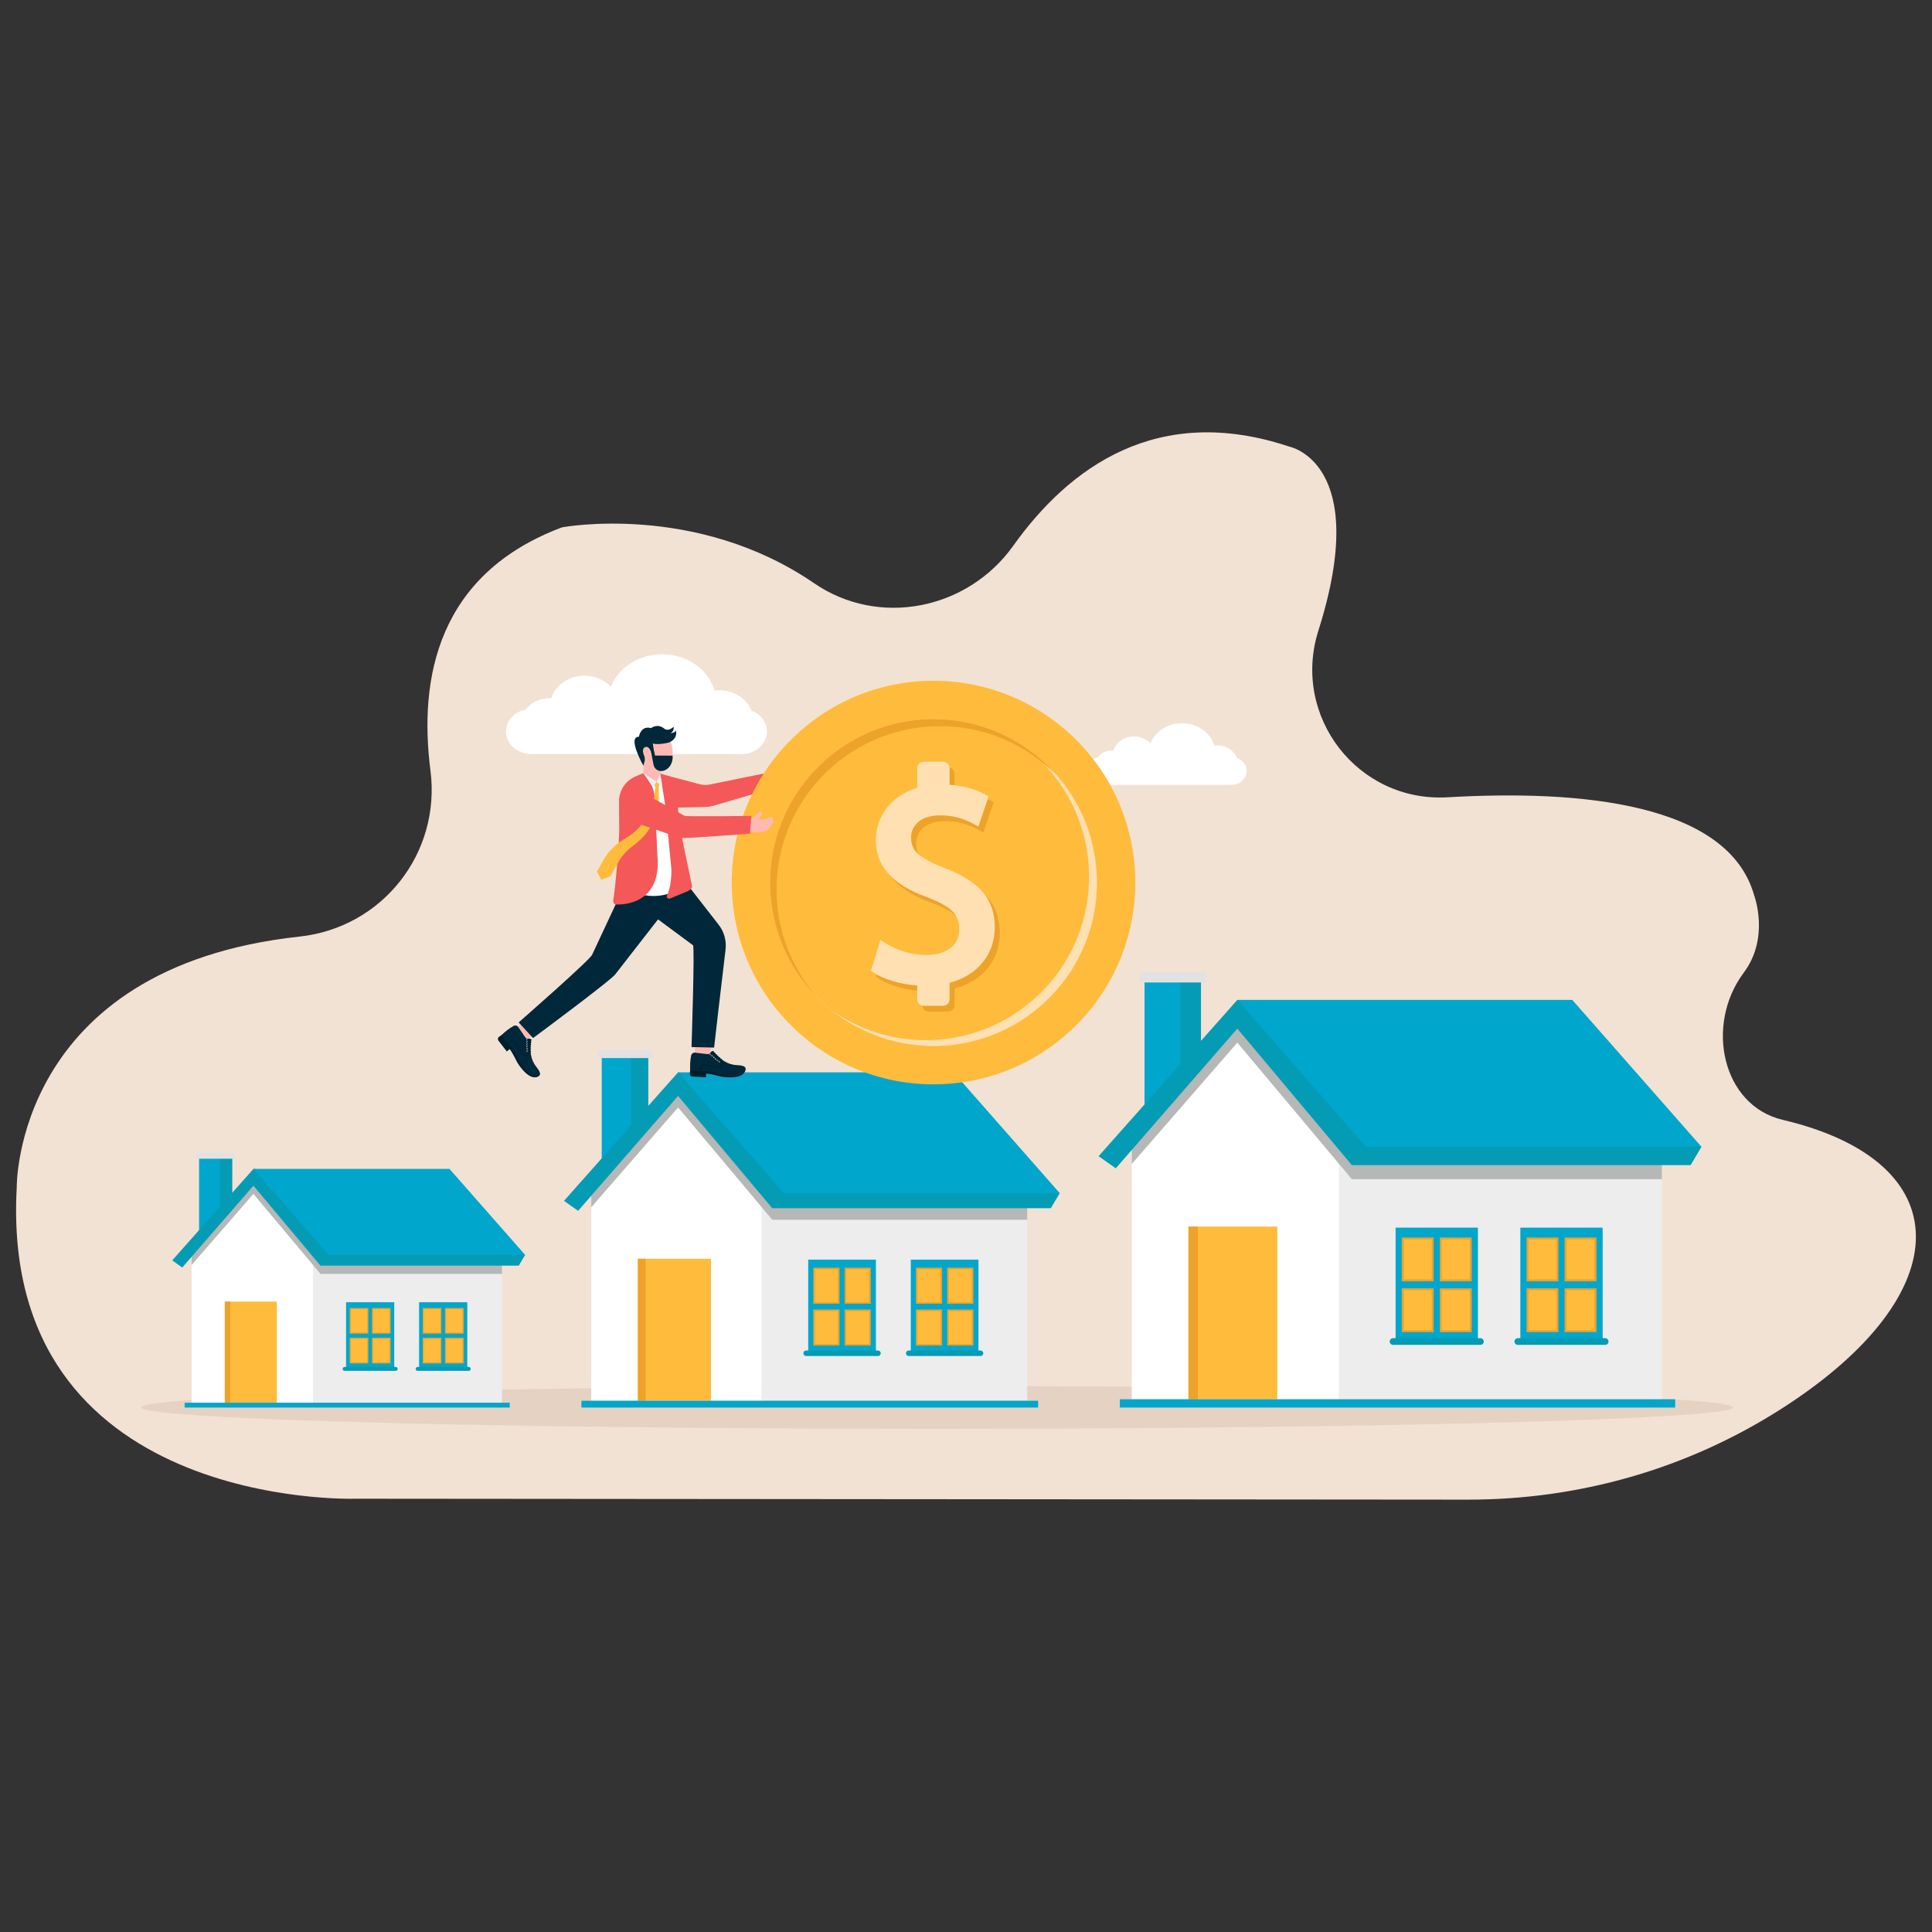 <?xml version="1.0" encoding="utf-8"?>
<svg xmlns="http://www.w3.org/2000/svg" id="Layer_1" style="enable-background:new 0 0 3000 3000" version="1.1" viewBox="0 0 3000 3000" x="0" y="0">
  <rect x="0" y="0" width="3000" height="3000" fill="#333333" stroke="none"/>
  <g>
    <g>
      <path d="M551.12,2327.2c0,0-552.49,18.02-525.14-483.12c0,0-4.71-341.64,439.26-389.79&#xD;&#xA;			c128.65-13.95,219.66-129.49,203.17-257.85c-18.39-143.14,11.09-305.21,204.37-377.6c0,0,207.66-39.22,391.4,86.81&#xD;&#xA;			c100.62,69.01,238.34,41.17,309.18-58.17c86.57-121.39,223.55-222.38,428.47-154.02c0,0,128.24,24.37,45.36,285.76&#xD;&#xA;			c-42.19,133.07,61.22,266.91,200.58,258.82c205.79-11.94,435.84,8.76,476.13,152.43c0,0,24.62,65.29-16.08,119.71&#xD;&#xA;			c-61.12,81.75-33.39,206.63,60.28,228.71c275.29,64.9,276.33,269.56,0.32,447.23c-148.49,95.58-317.8,142.67-488.94,142.53&#xD;&#xA;			L551.12,2327.2z" style="fill:#f2e2d3"/>
      <g>
        <path d="M1167.05,1103.63c-7.36-18.55-27.16-31.87-50.51-31.87c-2.4,0-4.74,0.19-7.06,0.46&#xD;&#xA;				c-9.29-32.34-42.12-56.28-81.32-56.28c-36.82,0-68.02,21.12-79.39,50.48c-9.83-10.53-24.65-17.25-41.23-17.25&#xD;&#xA;				c-24.78,0-45.57,14.99-51.71,35.34c-1.22-0.1-2.46-0.17-3.71-0.17c-14.94,0-28.05,6.9-35.6,17.31&#xD;&#xA;				c-17.62,3.48-30.81,17.46-30.81,34.21c0,19.36,17.62,35.06,39.36,35.06h326.48c21.74,0,39.36-15.7,39.36-35.06&#xD;&#xA;				C1190.92,1121.4,1181.08,1108.99,1167.05,1103.63z" style="fill:#fff"/>
      </g>
      <g>
        <path d="M1921.15,1177.22c-4.54-11.45-16.77-19.67-31.18-19.67c-1.48,0-2.93,0.12-4.36,0.28&#xD;&#xA;				c-5.73-19.96-26-34.74-50.2-34.74c-22.73,0-41.99,13.04-49,31.16c-6.07-6.5-15.22-10.65-25.45-10.65&#xD;&#xA;				c-15.29,0-28.13,9.26-31.92,21.81c-0.76-0.06-1.52-0.1-2.29-0.1c-9.22,0-17.31,4.26-21.97,10.68&#xD;&#xA;				c-10.88,2.15-19.02,10.78-19.02,21.12c0,11.95,10.88,21.64,24.3,21.64h201.53c13.42,0,24.3-9.69,24.3-21.64&#xD;&#xA;				C1935.88,1188.19,1929.81,1180.53,1921.15,1177.22z" style="fill:#fff"/>
      </g>
    </g>
    <g>
      <ellipse cx="1455.21" cy="2185.46" rx="1235.85" ry="33.21" style="fill:#e5d2c3"/>
      <g>
        <g>
          <path d="M1177.99,1225.8l20.17-3.82c2.19-0.41,4.42-0.63,6.65-0.69c6.78-0.21,23.85-2.74,25.03-22.9&#xD;&#xA;					c0.18-3.09-3.15-5.17-5.77-3.53c-4.67,2.93-12.99,7.39-16.94,5.72l3.85-7.99c0.72-1.5,0.03-3.3-1.51-3.93l0,0&#xD;&#xA;					c-1.2-0.49-2.58-0.13-3.37,0.9l-6.51,8.34c-1.59,2.04-3.79,3.52-6.27,4.23l-18.26,5.23" style="fill:#fdbab3"/>
          <path d="M1030.37,1254.6l66.18-1.65c3.07-0.07,6.11-0.48,9.09-1.22l93.8-27.34l-5.19-24.95l-93.49,19.03&#xD;&#xA;					c-4.29,0.66-8.66,0.54-12.91-0.36l-65.35-17.35l-4.83,6.52l-2.25,34.41L1030.37,1254.6z" style="fill:#f45858"/>
        </g>
        <g>
          <g>
            <g>
              <g>
                <g>
                  <g>
                    <rect height="136.14" style="fill:#00a6cc" width="51.32" x="309.13" y="1794.63"/>
                    <rect height="136.14" style="fill:#049cb5" width="18.85" x="341.6" y="1794.63"/>
                  </g>
                  <path d="M363.53,1799.27h-57.49c-0.7,0-1.27-0.57-1.27-1.27v-6.6c0-0.7,0.57-1.27,1.27-1.27h57.49&#xD;&#xA;									c0.7,0,1.27,0.57,1.27,1.27v6.6C364.8,1798.7,364.23,1799.27,363.53,1799.27z" style="fill:#e2e2e2"/>
                </g>
                <g>
                  <polygon points="486 1938.6 486 2178.12 297.53 2178.12 297.53 1938.6 355.22 1870.96 355.43 1870.73 393.51 1826.08 395.1 1828.01" style="fill:#fff"/>
                  <rect height="257.48" style="fill:#ededed" width="293.47" x="486" y="1920.63"/>
                  <polygon points="779.47 1935.75 779.47 1978.04 497.61 1978.04 486 1964.2 393.51 1853.93 297.53 1964.25 297.53 1938.6 355.22 1870.96 355.43 1870.73 393.51 1827.84 395.1 1828.01 598.52 1851.03 660.58 1851.03 758.24 1920.63" style="fill:#b6b7b7"/>
                  <g>
                    <polygon points="815.42 1948.6 805.56 1965.28 497.61 1965.28 393.51 1841.17 283.03 1968.18 267.37 1957.16 393.51 1815.07 598.52 1838.27 660.57 1838.27" style="fill:#049cb5"/>
                    <polygon points="393.51 1815.07 697.98 1815.07 815.42 1948.6 510.51 1948.6" style="fill:#00a6cc"/>
                  </g>
                </g>
              </g>
              <g>
                <g>
                  <rect height="156.95" style="fill:#ffbb3b" width="80.76" x="349.1" y="2021.17"/>
                </g>
              </g>
              <g>
                <g>
                  <rect height="156.95" style="fill:#eda229" width="8.55" x="349.1" y="2021.17"/>
                </g>
              </g>
              <g>
                <g>
                  <rect height="103.95" style="fill:#00a6cc" width="74.81" x="537.38" y="2022.1"/>
                  <g>
                    <g>
                      <g>
                        <rect height="39.87" style="fill:#eda229" width="29" x="542.99" y="2031.04"/>
                        <rect height="36.39" style="fill:#ffbb3b" width="25.41" x="544.79" y="2032.78"/>
                      </g>
                      <g>
                        <rect height="39.87" style="fill:#eda229" width="29" x="577.57" y="2031.04"/>
                        <rect height="36.39" style="fill:#ffbb3b" width="25.41" x="579.37" y="2032.78"/>
                      </g>
                    </g>
                    <g>
                      <g>
                        <rect height="39.87" style="fill:#eda229" width="29" x="542.99" y="2077.25"/>
                        <rect height="36.39" style="fill:#ffbb3b" width="25.41" x="544.79" y="2078.99"/>
                      </g>
                      <g>
                        <rect height="39.87" style="fill:#eda229" width="29" x="577.57" y="2077.25"/>
                        <rect height="36.39" style="fill:#ffbb3b" width="25.41" x="579.37" y="2078.99"/>
                      </g>
                    </g>
                  </g>
                  <path d="M614.5,2128.68h-79.43c-1.68,0-3.04-1.36-3.04-3.04l0,0c0-1.68,1.36-3.04,3.04-3.04h79.43&#xD;&#xA;									c1.68,0,3.04,1.36,3.04,3.04l0,0C617.54,2127.31,616.18,2128.68,614.5,2128.68z" style="fill:#049cb5"/>
                </g>
                <g>
                  <rect height="103.95" style="fill:#00a6cc" width="74.81" x="650.78" y="2022.1"/>
                  <g>
                    <g>
                      <g>
                        <rect height="39.87" style="fill:#eda229" width="29" x="656.39" y="2031.04"/>
                        <rect height="36.39" style="fill:#ffbb3b" width="25.41" x="658.19" y="2032.78"/>
                      </g>
                      <g>
                        <rect height="39.87" style="fill:#eda229" width="29" x="690.97" y="2031.04"/>
                        <rect height="36.39" style="fill:#ffbb3b" width="25.41" x="692.77" y="2032.78"/>
                      </g>
                    </g>
                    <g>
                      <g>
                        <rect height="39.87" style="fill:#eda229" width="29" x="656.39" y="2077.25"/>
                        <rect height="36.39" style="fill:#ffbb3b" width="25.41" x="658.19" y="2078.99"/>
                      </g>
                      <g>
                        <rect height="39.87" style="fill:#eda229" width="29" x="690.97" y="2077.25"/>
                        <rect height="36.39" style="fill:#ffbb3b" width="25.41" x="692.77" y="2078.99"/>
                      </g>
                    </g>
                  </g>
                  <path d="M727.9,2128.68h-79.43c-1.68,0-3.04-1.36-3.04-3.04l0,0c0-1.68,1.36-3.04,3.04-3.04h79.43&#xD;&#xA;									c1.68,0,3.04,1.36,3.04,3.04l0,0C730.94,2127.31,729.58,2128.68,727.9,2128.68z" style="fill:#049cb5"/>
                </g>
              </g>
            </g>
            <rect height="7.53" style="fill:#00a6cc" width="504.83" x="286.7" y="2178.12"/>
          </g>
          <g>
            <g>
              <g>
                <g>
                  <g>
                    <rect height="191.23" style="fill:#00a6cc" width="72.09" x="934.38" y="1636.4"/>
                    <rect height="191.23" style="fill:#049cb5" width="26.48" x="979.99" y="1636.4"/>
                  </g>
                  <path d="M1010.8,1642.92h-80.75c-0.98,0-1.78-0.8-1.78-1.78v-9.27c0-0.98,0.8-1.78,1.78-1.78h80.75&#xD;&#xA;									c0.98,0,1.78,0.8,1.78,1.78v9.27C1012.58,1642.12,1011.78,1642.92,1010.8,1642.92z" style="fill:#e2e2e2"/>
                </g>
                <g>
                  <polygon points="1182.83 1838.63 1182.83 2175.07 918.09 2175.07 918.09 1838.63 999.12 1743.62 999.41 1743.3 1052.91 1680.58 1055.14 1683.29" style="fill:#fff"/>
                  <rect height="361.68" style="fill:#ededed" width="412.22" x="1182.83" y="1813.39"/>
                  <polygon points="1595.05 1834.63 1595.05 1894.02 1199.13 1894.02 1182.83 1874.58 1052.91 1719.7 918.09 1874.66 918.09 1838.63 999.12 1743.62 999.41 1743.3 1052.91 1683.05 1055.14 1683.29 1340.87 1715.63 1428.05 1715.63 1565.23 1813.39" style="fill:#b6b7b7"/>
                  <g>
                    <polygon points="1645.54 1852.68 1631.69 1876.1 1199.13 1876.1 1052.9 1701.77 897.72 1880.18 875.72 1864.7 1052.9 1665.11 1340.87 1697.7 1428.04 1697.7" style="fill:#049cb5"/>
                    <polygon points="1052.9 1665.11 1480.58 1665.11 1645.54 1852.68 1217.25 1852.68" style="fill:#00a6cc"/>
                  </g>
                </g>
              </g>
              <g>
                <g>
                  <rect height="220.46" style="fill:#ffbb3b" width="113.44" x="990.52" y="1954.61"/>
                </g>
              </g>
              <g>
                <g>
                  <rect height="220.46" style="fill:#eda229" width="12.01" x="990.52" y="1954.61"/>
                </g>
              </g>
              <g>
                <g>
                  <rect height="146.02" style="fill:#00a6cc" width="105.09" x="1254.99" y="1955.92"/>
                  <g>
                    <g>
                      <g>
                        <rect height="56.01" style="fill:#eda229" width="40.73" x="1262.88" y="1968.47"/>
                        <rect height="51.12" style="fill:#ffbb3b" width="35.69" x="1265.4" y="1970.92"/>
                      </g>
                      <g>
                        <rect height="56.01" style="fill:#eda229" width="40.73" x="1311.45" y="1968.47"/>
                        <rect height="51.12" style="fill:#ffbb3b" width="35.69" x="1313.97" y="1970.92"/>
                      </g>
                    </g>
                    <g>
                      <g>
                        <rect height="56.01" style="fill:#eda229" width="40.73" x="1262.88" y="2033.39"/>
                        <rect height="51.12" style="fill:#ffbb3b" width="35.69" x="1265.4" y="2035.83"/>
                      </g>
                      <g>
                        <rect height="56.01" style="fill:#eda229" width="40.73" x="1311.45" y="2033.39"/>
                        <rect height="51.12" style="fill:#ffbb3b" width="35.69" x="1313.97" y="2035.83"/>
                      </g>
                    </g>
                  </g>
                  <path d="M1363.32,2105.62h-111.57c-2.36,0-4.28-1.92-4.28-4.28l0,0c0-2.36,1.91-4.28,4.28-4.28h111.57&#xD;&#xA;									c2.36,0,4.28,1.91,4.28,4.28l0,0C1367.59,2103.71,1365.68,2105.62,1363.32,2105.62z" style="fill:#049cb5"/>
                </g>
                <g>
                  <rect height="146.02" style="fill:#00a6cc" width="105.09" x="1414.28" y="1955.92"/>
                  <g>
                    <g>
                      <g>
                        <rect height="56.01" style="fill:#eda229" width="40.73" x="1422.17" y="1968.47"/>
                        <rect height="51.12" style="fill:#ffbb3b" width="35.69" x="1424.69" y="1970.92"/>
                      </g>
                      <g>
                        <rect height="56.01" style="fill:#eda229" width="40.73" x="1470.74" y="1968.47"/>
                        <rect height="51.12" style="fill:#ffbb3b" width="35.69" x="1473.26" y="1970.92"/>
                      </g>
                    </g>
                    <g>
                      <g>
                        <rect height="56.01" style="fill:#eda229" width="40.73" x="1422.17" y="2033.39"/>
                        <rect height="51.12" style="fill:#ffbb3b" width="35.69" x="1424.69" y="2035.83"/>
                      </g>
                      <g>
                        <rect height="56.01" style="fill:#eda229" width="40.73" x="1470.74" y="2033.39"/>
                        <rect height="51.12" style="fill:#ffbb3b" width="35.69" x="1473.26" y="2035.83"/>
                      </g>
                    </g>
                  </g>
                  <path d="M1522.61,2105.62h-111.57c-2.36,0-4.28-1.92-4.28-4.28l0,0c0-2.36,1.91-4.28,4.28-4.28h111.57&#xD;&#xA;									c2.36,0,4.28,1.91,4.28,4.28l0,0C1526.88,2103.71,1524.97,2105.62,1522.61,2105.62z" style="fill:#049cb5"/>
                </g>
              </g>
            </g>
            <rect height="10.58" style="fill:#00a6cc" width="709.11" x="902.88" y="2175.07"/>
          </g>
          <g>
            <g>
              <g>
                <g>
                  <g>
                    <rect height="232.56" style="fill:#00a6cc" width="87.67" x="1777.18" y="1517.71"/>
                    <rect height="232.56" style="fill:#049cb5" width="32.2" x="1832.65" y="1517.71"/>
                  </g>
                  <path d="M1870.11,1525.63h-98.2c-1.2,0-2.17-0.97-2.17-2.17v-11.27c0-1.2,0.97-2.17,2.17-2.17h98.2&#xD;&#xA;									c1.2,0,2.17,0.97,2.17,2.17v11.27C1872.28,1524.66,1871.31,1525.63,1870.11,1525.63z" style="fill:#e2e2e2"/>
                </g>
                <g>
                  <polygon points="2079.32 1763.63 2079.32 2172.78 1757.37 2172.78 1757.37 1763.63 1855.91 1648.1 1856.27 1647.71 1921.32 1571.43 1924.03 1574.73" style="fill:#fff"/>
                  <rect height="439.83" style="fill:#ededed" width="501.3" x="2079.32" y="1732.95"/>
                  <polygon points="2580.62 1758.77 2580.62 1831 2099.14 1831 2079.32 1807.36 1921.32 1619.01 1757.37 1807.46 1757.37 1763.63 1855.91 1648.1 1856.27 1647.71 1921.32 1574.43 1924.03 1574.73 2271.52 1614.05 2377.53 1614.05 2544.36 1732.95" style="fill:#b6b7b7"/>
                  <g>
                    <polygon points="2642.03 1780.73 2625.19 1809.21 2099.14 1809.21 1921.32 1597.21 1732.6 1814.16 1705.85 1795.34 1921.32 1552.63 2271.52 1592.25 2377.52 1592.25" style="fill:#049cb5"/>
                    <polygon points="1921.32 1552.63 2441.42 1552.63 2642.03 1780.73 2121.18 1780.73" style="fill:#00a6cc"/>
                  </g>
                </g>
              </g>
              <g>
                <g>
                  <rect height="268.1" style="fill:#ffbb3b" width="137.95" x="1845.45" y="1904.68"/>
                </g>
              </g>
              <g>
                <g>
                  <rect height="268.1" style="fill:#eda229" width="14.61" x="1845.45" y="1904.68"/>
                </g>
              </g>
              <g>
                <g>
                  <rect height="177.58" style="fill:#00a6cc" width="127.8" x="2167.07" y="1906.28"/>
                  <g>
                    <g>
                      <g>
                        <rect height="68.11" style="fill:#eda229" width="49.53" x="2176.67" y="1921.54"/>
                        <rect height="62.16" style="fill:#ffbb3b" width="43.4" x="2179.74" y="1924.51"/>
                      </g>
                      <g>
                        <rect height="68.11" style="fill:#eda229" width="49.53" x="2235.74" y="1921.54"/>
                        <rect height="62.16" style="fill:#ffbb3b" width="43.4" x="2238.8" y="1924.51"/>
                      </g>
                    </g>
                    <g>
                      <g>
                        <rect height="68.11" style="fill:#eda229" width="49.53" x="2176.67" y="2000.48"/>
                        <rect height="62.16" style="fill:#ffbb3b" width="43.4" x="2179.74" y="2003.46"/>
                      </g>
                      <g>
                        <rect height="68.11" style="fill:#eda229" width="49.53" x="2235.74" y="2000.48"/>
                        <rect height="62.16" style="fill:#ffbb3b" width="43.4" x="2238.8" y="2003.46"/>
                      </g>
                    </g>
                  </g>
                  <path d="M2298.81,2088.33h-135.68c-2.87,0-5.2-2.33-5.2-5.2l0,0c0-2.87,2.33-5.2,5.2-5.2h135.68&#xD;&#xA;									c2.87,0,5.2,2.33,5.2,5.2l0,0C2304.01,2086,2301.68,2088.33,2298.81,2088.33z" style="fill:#049cb5"/>
                </g>
                <g>
                  <rect height="177.58" style="fill:#00a6cc" width="127.8" x="2360.79" y="1906.28"/>
                  <g>
                    <g>
                      <g>
                        <rect height="68.11" style="fill:#eda229" width="49.53" x="2370.38" y="1921.54"/>
                        <rect height="62.16" style="fill:#ffbb3b" width="43.4" x="2373.45" y="1924.51"/>
                      </g>
                      <g>
                        <rect height="68.11" style="fill:#eda229" width="49.53" x="2429.45" y="1921.54"/>
                        <rect height="62.16" style="fill:#ffbb3b" width="43.4" x="2432.52" y="1924.51"/>
                      </g>
                    </g>
                    <g>
                      <g>
                        <rect height="68.11" style="fill:#eda229" width="49.53" x="2370.38" y="2000.48"/>
                        <rect height="62.16" style="fill:#ffbb3b" width="43.4" x="2373.45" y="2003.46"/>
                      </g>
                      <g>
                        <rect height="68.11" style="fill:#eda229" width="49.53" x="2429.45" y="2000.48"/>
                        <rect height="62.16" style="fill:#ffbb3b" width="43.4" x="2432.52" y="2003.46"/>
                      </g>
                    </g>
                  </g>
                  <path d="M2492.52,2088.33h-135.68c-2.87,0-5.2-2.33-5.2-5.2l0,0c0-2.87,2.33-5.2,5.2-5.2h135.68&#xD;&#xA;									c2.87,0,5.2,2.33,5.2,5.2l0,0C2497.72,2086,2495.4,2088.33,2492.52,2088.33z" style="fill:#049cb5"/>
                </g>
              </g>
            </g>
            <rect height="12.86" style="fill:#00a6cc" width="862.35" x="1738.87" y="2172.78"/>
          </g>
        </g>
        <g>
          <path d="M1443.52,1057.16c-173.01,3.34-310.55,146.31-307.22,319.32c3.35,173.01,146.32,310.57,319.33,307.22&#xD;&#xA;					c173.01-3.34,310.55-146.3,307.22-319.32C1759.5,1191.36,1616.53,1053.81,1443.52,1057.16z M1454.49,1624.06&#xD;&#xA;					c-140.09,2.7-255.83-108.66-258.54-248.74c-2.71-140.08,108.65-255.83,248.73-258.53c140.08-2.71,255.83,108.65,258.54,248.73&#xD;&#xA;					C1705.93,1505.6,1594.56,1621.35,1454.49,1624.06z" style="fill:#ffbb3b"/>
          <path d="M1703.21,1365.52c2.7,140.08-108.64,255.82-248.72,258.57c-64.77,1.25-124.38-21.9-169.95-60.99&#xD;&#xA;					c-53.01-45.45-87.12-112.46-88.61-187.78c-2.7-140.08,108.68-255.82,248.76-258.52c75.98-1.45,144.82,30.62,192.35,82.71&#xD;&#xA;					C1677.08,1243.38,1701.96,1301.46,1703.21,1365.52z" style="fill:#ffbb3b"/>
          <path d="M1641.31,1204.37c-47.23-48.56-113.66-78.14-186.69-76.73c-140.08,2.7-251.46,118.44-248.76,258.52&#xD;&#xA;					c1.21,61.19,23.97,116.9,60.86,160.03c-42.75-44.41-69.46-104.4-70.79-170.87c-2.7-140.08,108.68-255.82,248.76-258.52&#xD;&#xA;					c75.98-1.45,144.82,30.62,192.35,82.71C1638.49,1201.13,1639.94,1202.71,1641.31,1204.37z" style="fill:#eda229"/>
          <path d="M1703.21,1365.52c2.7,140.08-108.64,255.82-248.72,258.57c-61.19,1.16-117.82-19.44-162.31-54.67&#xD;&#xA;					c42.46,29.7,94.39,46.74,150.14,45.65c140.08-2.7,251.46-118.44,248.72-258.52c-1.2-64.1-26.13-122.14-66.18-166.05&#xD;&#xA;					c-2.66-2.29-5.32-4.49-8.06-6.65c7.02,4.9,13.75,10.1,20.23,15.66C1677.08,1243.38,1701.96,1301.46,1703.21,1365.52z" style="fill:#ffe0b3"/>
          <path d="M1476.76,1357.6l-2.89-1.13c-12.46-4.82-21.6-9.02-28.78-13.2c-16.28-9.48-22.62-19-22.62-33.96&#xD;&#xA;					c0-5,1.55-21.93,21.54-30.12c6.69-2.74,14.68-4.13,23.75-4.13c1.89,0,3.69,0.05,5.38,0.14c20.11,0.98,35.5,7.28,44.87,12.39&#xD;&#xA;					l9.05,4.94l15.79-46.71l-6.22-3.53c-8.5-4.82-26.35-12.73-54.4-14.69v-25.78c0-5.56-4.51-10.07-10.07-10.07h-30.03&#xD;&#xA;					c-5.56,0-10.07,4.51-10.07,10.07v30.48c-39.31,11.76-64.32,43.03-64.32,81.27c0,37.87,22.8,65.63,69.7,84.86&#xD;&#xA;					c3.7,1.52,7.61,3.01,11.62,4.42c7.98,3.07,14.67,6.06,20.43,9.13c20.05,10.71,27.86,21.84,27.86,39.69&#xD;&#xA;					c0,17.4-9.47,30.32-26.67,36.4c-7.12,2.52-15.4,3.8-24.58,3.8c-1.65,0-3.3-0.04-4.97-0.12c-19.69-0.91-40.39-7.21-56.78-17.29&#xD;&#xA;					l-9.58-5.89l-14.46,47.94l5.34,3.56c14.91,9.94,41.28,17.49,66.41,19.31v21.39c0,5.56,4.51,10.07,10.07,10.07h30.03&#xD;&#xA;					c5.56,0,10.07-4.51,10.07-10.07v-25.62c43.53-11.47,70.26-44.06,70.26-86.45C1552.49,1405.94,1529.85,1378.7,1476.76,1357.6z" style="fill:#eda229"/>
          <path d="M1468.98,1348.61l-2.89-1.13c-12.46-4.82-21.6-9.02-28.78-13.2c-16.28-9.48-22.62-19-22.62-33.96&#xD;&#xA;					c0-5,1.55-21.93,21.54-30.12c6.69-2.74,14.68-4.13,23.75-4.13c1.89,0,3.69,0.05,5.38,0.14c20.11,0.98,35.5,7.28,44.87,12.39&#xD;&#xA;					l9.05,4.94l15.79-46.71l-6.22-3.53c-8.5-4.82-26.35-12.73-54.4-14.69v-25.78c0-5.56-4.51-10.07-10.07-10.07h-30.03&#xD;&#xA;					c-5.56,0-10.07,4.51-10.07,10.07v30.48c-39.31,11.76-64.32,43.03-64.32,81.27c0,37.87,22.8,65.63,69.7,84.86&#xD;&#xA;					c3.7,1.52,7.61,3.01,11.62,4.42c7.98,3.07,14.67,6.06,20.43,9.13c20.05,10.71,27.86,21.84,27.86,39.69&#xD;&#xA;					c0,17.4-9.47,30.32-26.67,36.4c-7.12,2.52-15.4,3.8-24.58,3.8c-1.65,0-3.3-0.04-4.97-0.12c-19.69-0.91-40.39-7.21-56.78-17.29&#xD;&#xA;					l-9.58-5.89l-14.46,47.94l5.34,3.56c14.91,9.94,41.28,17.49,66.41,19.31v21.39c0,5.56,4.51,10.07,10.07,10.07h30.03&#xD;&#xA;					c5.56,0,10.07-4.51,10.07-10.07v-25.62c43.54-11.47,70.26-44.06,70.26-86.45C1544.71,1396.95,1522.07,1369.71,1468.98,1348.61z" style="fill:#ffe0b3"/>
        </g>
        <g>
          <g>
            <rect height="24.66" style="fill:#fdbab3" transform="rotate(-86.497 1091.471 1628.522)" width="25.29" x="1078.74" y="1616.13"/>
          </g>
          <g>
            <path d="M1157.52,1658.62c0,0,3.23,17.32-32.33,13.9c-3.48-0.34-6.93-1-10.3-1.95&#xD;&#xA;						c-4.83-1.36-12.77-3.06-18.38-3.55l-0.24,5.81l-21.23-1.18c-2.26-0.22-3.95-2.17-3.85-4.44l1.07-12.99&#xD;&#xA;						c0,0,35.67,1.06,36.26,1.33c0.6,0.27,30.89,6.83,30.89,6.83L1157.52,1658.62z" style="fill:#001d28"/>
            <path d="M1140.15,1670.07l-1.17,0.06c-3.63,0.17-7.96,0.04-13.12-0.45c-3.47-0.32-6.93-0.99-10.29-1.94&#xD;&#xA;						c-4.83-1.36-12.8-3.43-18.41-3.91c0,0-4.23-0.09-9.21-0.35c-0.37-0.02-0.71-0.04-1.08-0.06c-0.84-0.04-1.7-0.09-2.57-0.15&#xD;&#xA;						c-0.37-0.02-0.73-0.04-1.1-0.06c-0.67-0.04-1.32-0.09-1.96-0.15c-0.37-0.04-0.73-0.06-1.1-0.11c-4.55-0.41-8.24-1.01-8.2-1.88&#xD;&#xA;						c-0.32-3.41-0.43-6.82-0.26-10.21c0.17-4.06,0.71-8.09,1.64-12.13c0.6-2.68,3.11-4.49,5.85-4.16l19.33,2.24&#xD;&#xA;						c1.49,0.17,2.94-0.35,3.99-1.36c0.11-0.13,0.22-0.24,0.32-0.37l0.07-0.06l0.28-0.35l0.02-0.04l0.04-0.04l0.69-0.82l0.02-0.02&#xD;&#xA;						l0.69-0.82l0.04-0.06c0.88-1.06,2.5-1.06,3.39-0.02c3.75,4.32,7.77,8.24,12.06,11.74c5.5,4.51,12.06,7.55,19.01,8.78&#xD;&#xA;						c0.39,0.06,0.8,0.13,1.21,0.19c1.51,0.22,3.04,0.37,4.6,0.41c12.77,0.41,12.58,4.64,12.58,4.64&#xD;&#xA;						S1160.26,1668.82,1140.15,1670.07z" style="fill:#00273a"/>
          </g>
          <g>
            <g>
              <path d="M1101.88,1637.12c-0.05,0.63,0.42,1.19,1.06,1.24c0.63,0.05,1.19-0.42,1.24-1.06&#xD;&#xA;							c0.05-0.63-0.42-1.19-1.06-1.24S1101.93,1636.49,1101.88,1637.12z" style="fill:#ededed"/>
              <g>
                <path d="M1102.99,1637.77c0.15,0.01,0.31-0.04,0.43-0.16l4.65-4.58c0.22-0.22,0.23-0.57,0.01-0.79&#xD;&#xA;								c-0.22-0.22-0.57-0.23-0.79-0.01l-4.65,4.58c-0.22,0.22-0.23,0.57-0.01,0.79&#xD;&#xA;								C1102.73,1637.71,1102.86,1637.76,1102.99,1637.77z" style="fill:#001d28"/>
              </g>
            </g>
            <g>
              <path d="M1104.66,1639.32c-0.05,0.63,0.42,1.19,1.06,1.24c0.63,0.05,1.19-0.42,1.24-1.06&#xD;&#xA;							c0.05-0.63-0.42-1.19-1.06-1.24C1105.26,1638.22,1104.71,1638.69,1104.66,1639.32z" style="fill:#ededed"/>
              <g>
                <path d="M1105.76,1639.97c0.15,0.01,0.31-0.04,0.43-0.16l4.31-4.31c0.22-0.22,0.23-0.57,0.01-0.79&#xD;&#xA;								c-0.22-0.22-0.57-0.23-0.79-0.01l-4.31,4.31c-0.22,0.22-0.23,0.57-0.01,0.79C1105.5,1639.91,1105.63,1639.96,1105.76,1639.97&#xD;&#xA;								z" style="fill:#001d28"/>
              </g>
            </g>
            <g>
              <path d="M1107.43,1641.68c-0.05,0.63,0.42,1.19,1.06,1.24c0.63,0.05,1.19-0.42,1.24-1.06&#xD;&#xA;							c0.05-0.63-0.42-1.19-1.06-1.24C1108.04,1640.57,1107.48,1641.04,1107.43,1641.68z" style="fill:#ededed"/>
              <g>
                <path d="M1108.54,1642.33c0.15,0.01,0.31-0.04,0.43-0.16l4.13-4.18c0.22-0.22,0.23-0.57,0.01-0.79&#xD;&#xA;								c-0.22-0.22-0.57-0.23-0.79-0.01l-4.13,4.18c-0.22,0.22-0.23,0.57-0.01,0.79C1108.27,1642.26,1108.4,1642.32,1108.54,1642.33&#xD;&#xA;								z" style="fill:#001d28"/>
              </g>
            </g>
          </g>
          <g>
            <g>
              <path d="M1110.01,1644.07c-0.02,0.64,0.48,1.17,1.11,1.19c0.64,0.02,1.17-0.48,1.19-1.11&#xD;&#xA;							c0.02-0.64-0.48-1.17-1.11-1.19C1110.57,1642.94,1110.04,1643.43,1110.01,1644.07z" style="fill:#ededed"/>
              <g>
                <path d="M1111.15,1644.67c0.16,0.01,0.31-0.05,0.43-0.18l3.86-4.17c0.21-0.23,0.2-0.58-0.02-0.79&#xD;&#xA;								c-0.23-0.21-0.58-0.2-0.79,0.02l-3.86,4.17c-0.21,0.23-0.2,0.58,0.02,0.79C1110.88,1644.62,1111.01,1644.67,1111.15,1644.67z" style="fill:#001d28"/>
              </g>
            </g>
            <g>
              <path d="M1112.89,1646.15c-0.02,0.64,0.48,1.17,1.11,1.19c0.64,0.02,1.17-0.48,1.19-1.11&#xD;&#xA;							c0.02-0.64-0.48-1.17-1.11-1.19C1113.44,1645.02,1112.91,1645.51,1112.89,1646.15z" style="fill:#ededed"/>
              <g>
                <path d="M1114.02,1646.75c0.16,0.01,0.31-0.05,0.43-0.18l3.73-4.01c0.21-0.23,0.2-0.58-0.02-0.79&#xD;&#xA;								s-0.58-0.2-0.79,0.02l-3.73,4.01c-0.21,0.23-0.2,0.58,0.02,0.79C1113.75,1646.69,1113.88,1646.74,1114.02,1646.75z" style="fill:#001d28"/>
              </g>
            </g>
            <g>
              <path d="M1115.76,1648.38c-0.02,0.64,0.48,1.17,1.11,1.19s1.17-0.48,1.19-1.11c0.02-0.64-0.48-1.17-1.11-1.19&#xD;&#xA;							C1116.31,1647.24,1115.78,1647.74,1115.76,1648.38z" style="fill:#ededed"/>
              <g>
                <path d="M1116.89,1648.98c0.16,0.01,0.31-0.05,0.43-0.18l3.6-3.75c0.21-0.23,0.2-0.58-0.02-0.79&#xD;&#xA;								c-0.23-0.21-0.58-0.2-0.79,0.02l-3.6,3.75c-0.21,0.23-0.2,0.58,0.02,0.79C1116.63,1648.92,1116.76,1648.97,1116.89,1648.98z" style="fill:#001d28"/>
              </g>
            </g>
          </g>
          <g>
            <path d="M1121.72,1651.19c0.02,1.96-0.82,3.84-2.31,5.11c-1.55,1.34-3.6,1.88-5.61,1.47l-18.75-3.75&#xD;&#xA;						c-1.53-0.3-3.11,0.04-4.36,0.97c-1.25,0.91-2.07,2.33-2.24,3.86l-0.5,4.64c-0.37-0.02-0.71-0.04-1.08-0.06l0.5-4.68&#xD;&#xA;						c0.22-1.83,1.19-3.54,2.68-4.64c1.49-1.08,3.39-1.51,5.22-1.14l18.75,3.76c1.68,0.34,3.39-0.11,4.7-1.23&#xD;&#xA;						c1.25-1.06,1.94-2.63,1.92-4.27c-0.02-1.66-0.78-3.19-2.07-4.23l-15.34-12.39l0.69-0.82l15.34,12.36&#xD;&#xA;						C1120.79,1647.37,1121.7,1649.23,1121.72,1651.19z" style="fill:#001d28"/>
          </g>
        </g>
        <g>
          <g>
            <rect height="24.66" style="fill:#fdbab3" transform="rotate(-37.514 817.218 1599.79)" width="25.29" x="804.61" y="1587.59"/>
          </g>
          <g>
            <path d="M837.9,1669.61c0,0-10.95,13.8-31.71-15.28c-2.03-2.85-3.79-5.89-5.28-9.05&#xD;&#xA;						c-2.14-4.54-6.07-11.64-9.38-16.2l-4.54,3.63l-13.04-16.79c-1.32-1.85-0.96-4.41,0.82-5.82l10.5-7.72&#xD;&#xA;						c0,0,22.6,27.61,22.79,28.24c0.19,0.63,15.12,27.79,15.12,27.79L837.9,1669.61z" style="fill:#001d28"/>
            <path d="M817.85,1664.02l-0.81-0.84c-2.51-2.62-5.26-5.98-8.27-10.2c-2.04-2.83-3.8-5.88-5.29-9.04&#xD;&#xA;						c-2.15-4.54-5.81-11.91-9.13-16.45c0,0-2.71-3.25-5.79-7.18c-0.22-0.29-0.43-0.57-0.66-0.86c-0.52-0.66-1.05-1.34-1.57-2.04&#xD;&#xA;						c-0.22-0.29-0.45-0.58-0.67-0.87c-0.41-0.53-0.8-1.05-1.18-1.58c-0.21-0.31-0.43-0.6-0.64-0.9c-2.68-3.7-4.64-6.89-3.96-7.42&#xD;&#xA;						c2.36-2.48,4.86-4.8,7.53-6.89c3.17-2.53,6.57-4.77,10.23-6.72c2.42-1.3,5.43-0.6,6.98,1.68l10.99,16.06&#xD;&#xA;						c0.85,1.24,2.19,1.99,3.65,2.12c0.17,0,0.32,0.01,0.49,0l0.09,0.01l0.44-0.02l0.05-0.01l0.06,0.01l1.07-0.02l0.03,0l1.07-0.02&#xD;&#xA;						l0.08-0.01c1.38-0.03,2.44,1.19,2.24,2.54c-0.79,5.66-1.12,11.27-0.94,16.8c0.21,7.11,2.22,14.06,5.85,20.11&#xD;&#xA;						c0.21,0.34,0.43,0.69,0.65,1.04c0.83,1.28,1.72,2.54,2.71,3.74c8.07,9.91,4.76,12.54,4.76,12.54S832,1678.37,817.85,1664.02z" style="fill:#00273a"/>
          </g>
          <g>
            <g>
              <path d="M817.6,1613.52c-0.51,0.38-0.62,1.1-0.24,1.61c0.38,0.51,1.1,0.62,1.61,0.24&#xD;&#xA;							c0.51-0.38,0.62-1.1,0.24-1.61C818.84,1613.25,818.11,1613.14,817.6,1613.52z" style="fill:#ededed"/>
              <g>
                <path d="M817.84,1614.78c0.09,0.12,0.24,0.21,0.4,0.23l6.51,0.51c0.31,0.03,0.58-0.2,0.61-0.51&#xD;&#xA;								s-0.2-0.58-0.51-0.61l-6.51-0.51c-0.31-0.03-0.58,0.2-0.61,0.51C817.72,1614.54,817.76,1614.68,817.84,1614.78z" style="fill:#001d28"/>
              </g>
            </g>
            <g>
              <path d="M817.76,1617.06c-0.51,0.38-0.62,1.1-0.24,1.61c0.38,0.51,1.1,0.62,1.61,0.24&#xD;&#xA;							c0.51-0.38,0.62-1.1,0.24-1.61C819,1616.79,818.28,1616.68,817.76,1617.06z" style="fill:#ededed"/>
              <g>
                <path d="M818,1618.32c0.09,0.12,0.24,0.21,0.4,0.23l6.09,0.42c0.31,0.03,0.58-0.2,0.61-0.51&#xD;&#xA;								c0.03-0.31-0.2-0.58-0.51-0.61l-6.09-0.42c-0.31-0.03-0.58,0.2-0.61,0.51C817.88,1618.08,817.92,1618.22,818,1618.32z" style="fill:#001d28"/>
              </g>
            </g>
            <g>
              <path d="M817.81,1620.7c-0.51,0.38-0.62,1.1-0.24,1.61c0.38,0.51,1.1,0.62,1.61,0.24&#xD;&#xA;							c0.51-0.38,0.62-1.1,0.24-1.61C819.04,1620.43,818.32,1620.32,817.81,1620.7z" style="fill:#ededed"/>
              <g>
                <path d="M818.04,1621.96c0.09,0.12,0.24,0.21,0.4,0.23l5.86,0.37c0.31,0.03,0.58-0.2,0.61-0.51&#xD;&#xA;								c0.03-0.31-0.2-0.58-0.51-0.61l-5.86-0.37c-0.31-0.03-0.58,0.2-0.61,0.51C817.92,1621.72,817.96,1621.85,818.04,1621.96z" style="fill:#001d28"/>
              </g>
            </g>
          </g>
          <g>
            <g>
              <path d="M817.7,1624.22c-0.49,0.4-0.57,1.13-0.17,1.62c0.4,0.49,1.13,0.57,1.62,0.17&#xD;&#xA;							c0.49-0.4,0.57-1.13,0.17-1.62C818.92,1623.89,818.19,1623.82,817.7,1624.22z" style="fill:#ededed"/>
              <g>
                <path d="M817.99,1625.47c0.1,0.12,0.25,0.2,0.41,0.21l5.68,0.18c0.31,0.01,0.57-0.23,0.59-0.54&#xD;&#xA;								c0.01-0.31-0.23-0.57-0.54-0.59l-5.68-0.18c-0.31-0.01-0.57,0.23-0.59,0.54C817.86,1625.23,817.9,1625.36,817.99,1625.47z" style="fill:#001d28"/>
              </g>
            </g>
            <g>
              <path d="M818.01,1627.75c-0.49,0.4-0.57,1.13-0.17,1.62c0.4,0.49,1.13,0.57,1.62,0.17s0.57-1.13,0.17-1.62&#xD;&#xA;							S818.51,1627.35,818.01,1627.75z" style="fill:#ededed"/>
              <g>
                <path d="M818.3,1629c0.1,0.12,0.24,0.2,0.41,0.21l5.47,0.19c0.31,0.01,0.57-0.23,0.59-0.54&#xD;&#xA;								c0.01-0.31-0.23-0.57-0.54-0.59l-5.47-0.19c-0.31-0.01-0.57,0.23-0.59,0.54C818.17,1628.76,818.22,1628.89,818.3,1629z" style="fill:#001d28"/>
              </g>
            </g>
            <g>
              <path d="M818.22,1631.38c-0.49,0.4-0.57,1.13-0.17,1.62c0.4,0.49,1.13,0.57,1.62,0.17&#xD;&#xA;							c0.49-0.4,0.57-1.13,0.17-1.62C819.44,1631.05,818.71,1630.98,818.22,1631.38z" style="fill:#ededed"/>
              <g>
                <path d="M818.51,1632.63c0.1,0.12,0.25,0.2,0.41,0.21l5.19,0.26c0.31,0.01,0.57-0.23,0.59-0.54&#xD;&#xA;								c0.01-0.31-0.23-0.57-0.54-0.59l-5.19-0.26c-0.31-0.01-0.57,0.23-0.59,0.54C818.37,1632.39,818.42,1632.52,818.51,1632.63z" style="fill:#001d28"/>
              </g>
            </g>
          </g>
          <g>
            <path d="M820.01,1637.72c-1.47,1.3-3.44,1.9-5.37,1.61c-2.03-0.29-3.78-1.49-4.79-3.27l-9.47-16.61&#xD;&#xA;						c-0.78-1.35-2.07-2.32-3.59-2.65c-1.51-0.35-3.12-0.03-4.39,0.84l-3.83,2.67c-0.22-0.29-0.43-0.57-0.66-0.86l3.86-2.7&#xD;&#xA;						c1.53-1.04,3.45-1.43,5.26-1.03c1.79,0.42,3.36,1.57,4.29,3.19l9.47,16.61c0.84,1.5,2.3,2.48,4.01,2.74&#xD;&#xA;						c1.62,0.25,3.26-0.26,4.48-1.35c1.24-1.11,1.9-2.68,1.83-4.34l-0.72-19.7l1.07-0.02l0.74,19.69&#xD;&#xA;						C822.28,1634.52,821.48,1636.42,820.01,1637.72z" style="fill:#001d28"/>
          </g>
        </g>
        <g>
          <path d="M805.35,1587.61c0,0,114.1-99.81,114.33-105.55l36.58-78.28c0.87-22.21,6.08-44.03,15.34-64.23l0.96-2.1&#xD;&#xA;					c0,0,10.38,17.27,81.59,19.1l60.73,78.03c9.25,11.21,13.49,25.7,11.72,40.12c-5.99,48.87-17.75,151.96-17.75,151.96l-35.05-0.77&#xD;&#xA;					c0,0,5.21-155.97,2.28-158.11l-54.3-40.18l-65.52,84.22c-2.39,6.81-128.53,100.07-128.53,100.07L805.35,1587.61z" style="fill:#00273a"/>
        </g>
        <g>
          <rect height="47.05" style="fill:#fdbab3" width="26.34" x="999.02" y="1173"/>
          <path d="M1044.45,1165.77c1.55,21.12-11.03,32.05-24.77,32.05s-24.98-14.05-24.98-32.05c0-18,11.14-32.6,24.87-32.6&#xD;&#xA;					C1033.31,1133.18,1043.13,1147.82,1044.45,1165.77z" style="fill:#fdbab3"/>
          <path d="M1031.58,1131.47c-11.08-8.92-20.57-0.86-20.57-0.86c-16.3-4.52-18.92,13.44-18.92,13.44&#xD;&#xA;					c-18.67-0.5,6.93,44.88,6.93,44.88l1.73-6.06c0.88-3.12,0.74-6.46-0.55-9.43c-2.49-5.72-3.11-12.71,2.82-13.66&#xD;&#xA;					c5.15-0.83,7.91,6.92,8.94,10.66c0.29,1.08,1.39,1.71,2.47,1.44l0,0c1.02-0.26,1.68-1.25,1.52-2.29l-2.3-15.05&#xD;&#xA;					c7.33,2.21,21.87-0.49,25.01-1.63c0,0,13.45-4.15,11.17-18.36c0,0-1.76,3.59-9.06,3.85c0,0,6.02-1.38,5.28-9.99&#xD;&#xA;					C1046.05,1128.42,1038.08,1136.7,1031.58,1131.47z" style="fill:#00273a"/>
        </g>
        <g>
          <g>
            <path d="M1047.46,1289.08c0,0.86,0,94.93,0,94.93c-29.06,13.89-55.62,3.57-55.56,3.79l1.4-159.92l5.74-27.34&#xD;&#xA;						l20.61,13.75l12.95-10.83l8.31,7.31l1.71,37.33C1042.63,1248.1,1047.46,1288.23,1047.46,1289.08z" style="fill:#fff"/>
            <path d="M952.48,1396.36c-0.83,3.55-0.05,7.18,3.47,8.11c0,0,72.67,6.09,64.83-76.07l-3.76-83.27&#xD;&#xA;						c0-15.36-4.85-31.37-16.11-41.81l-1.87-2.79l-13.97,5.86c-15.36,7.46-24.75,23.4-23.81,40.45l0.17,31.9&#xD;&#xA;						C962.7,1305.03,954.3,1388.55,952.48,1396.36z" style="fill:#f45858"/>
            <path d="M1025.36,1201.53l7.24,1.94c11.21,3.27,20.15,12.18,20.15,23.62v19.58c0,11.87,0.77,23.73,2.32,35.5&#xD;&#xA;						l19.38,92.92c0.54,4.12-1.37,5.77-6.16,8.61l-28.52,11.76c-3.04,0.73-5.51-2.47-4.04-5.22l0,0c5.4-10.09,7.69-31.8,6.58-43.19&#xD;&#xA;						l-6.44-66.27c-0.57-5.88-0.92-11.78-1.06-17.68L1025.36,1201.53z" style="fill:#f45858"/>
          </g>
          <polygon points="1025.36 1201.53 1028.06 1219.07 1012.4 1220.47 999.04 1200.54 1019.66 1214.3" style="fill:#ededed"/>
          <path d="M1019.66,1214.3l-3.28,3.98l1.21,4.95l-1.22,10.06c-3.39,28.06-19.52,53-43.73,67.6l-4.41,2.66&#xD;&#xA;					c-13.34,8.04-24.34,19.43-31.91,33.04l-9.39,16.88l6.99,12.82l14.23-5.82l11.38-20.5c5.13-9.24,12.02-17.39,20.29-23.98&#xD;&#xA;					l8.6-6.86c21.79-17.38,34.5-43.71,34.56-71.58l0.03-13.9l0.51-5.69L1019.66,1214.3z" style="fill:#ffbb3b"/>
        </g>
        <g>
          <path d="M1145.19,1292.53l20.51-0.64c2.23-0.07,4.46,0.06,6.67,0.34c6.73,0.85,23.99,1,28.28-18.75&#xD;&#xA;					c0.66-3.02-2.31-5.59-5.16-4.38c-5.07,2.16-13.98,5.28-17.62,3.03l5.05-7.3c0.95-1.37,0.54-3.25-0.88-4.11l0,0&#xD;&#xA;					c-1.11-0.67-2.53-0.52-3.47,0.36l-7.72,7.23c-1.89,1.77-4.29,2.89-6.86,3.21l-18.85,2.33" style="fill:#fdbab3"/>
          <path d="M1164.61,1294.48c0,0-106.41,8.18-109.82,6.78c-7.84-3.22-25.7-9.39-41.88-14.83&#xD;&#xA;					c-3.24-1.06-6.39-2.14-9.42-3.14c-12.42-4.14-21.99-7.24-21.99-7.24l5.12-32.89l17.83-8.92l58.38,32.53&#xD;&#xA;					c2.17,1.57,103.95,0.19,103.95,0.19L1164.61,1294.48z" style="fill:#f45858"/>
        </g>
        <path d="M1044.38,1173.36L1044.38,1173.36l-27.24-0.16l-1.71-7.03l-4.43,1.28l3.79,20.02&#xD;&#xA;				c1.21,6.39,7.27,10.68,13.7,9.69h0C1039.1,1195.54,1045.53,1184.04,1044.38,1173.36z" style="fill:#00273a"/>
      </g>
    </g>
  </g>
</svg>
